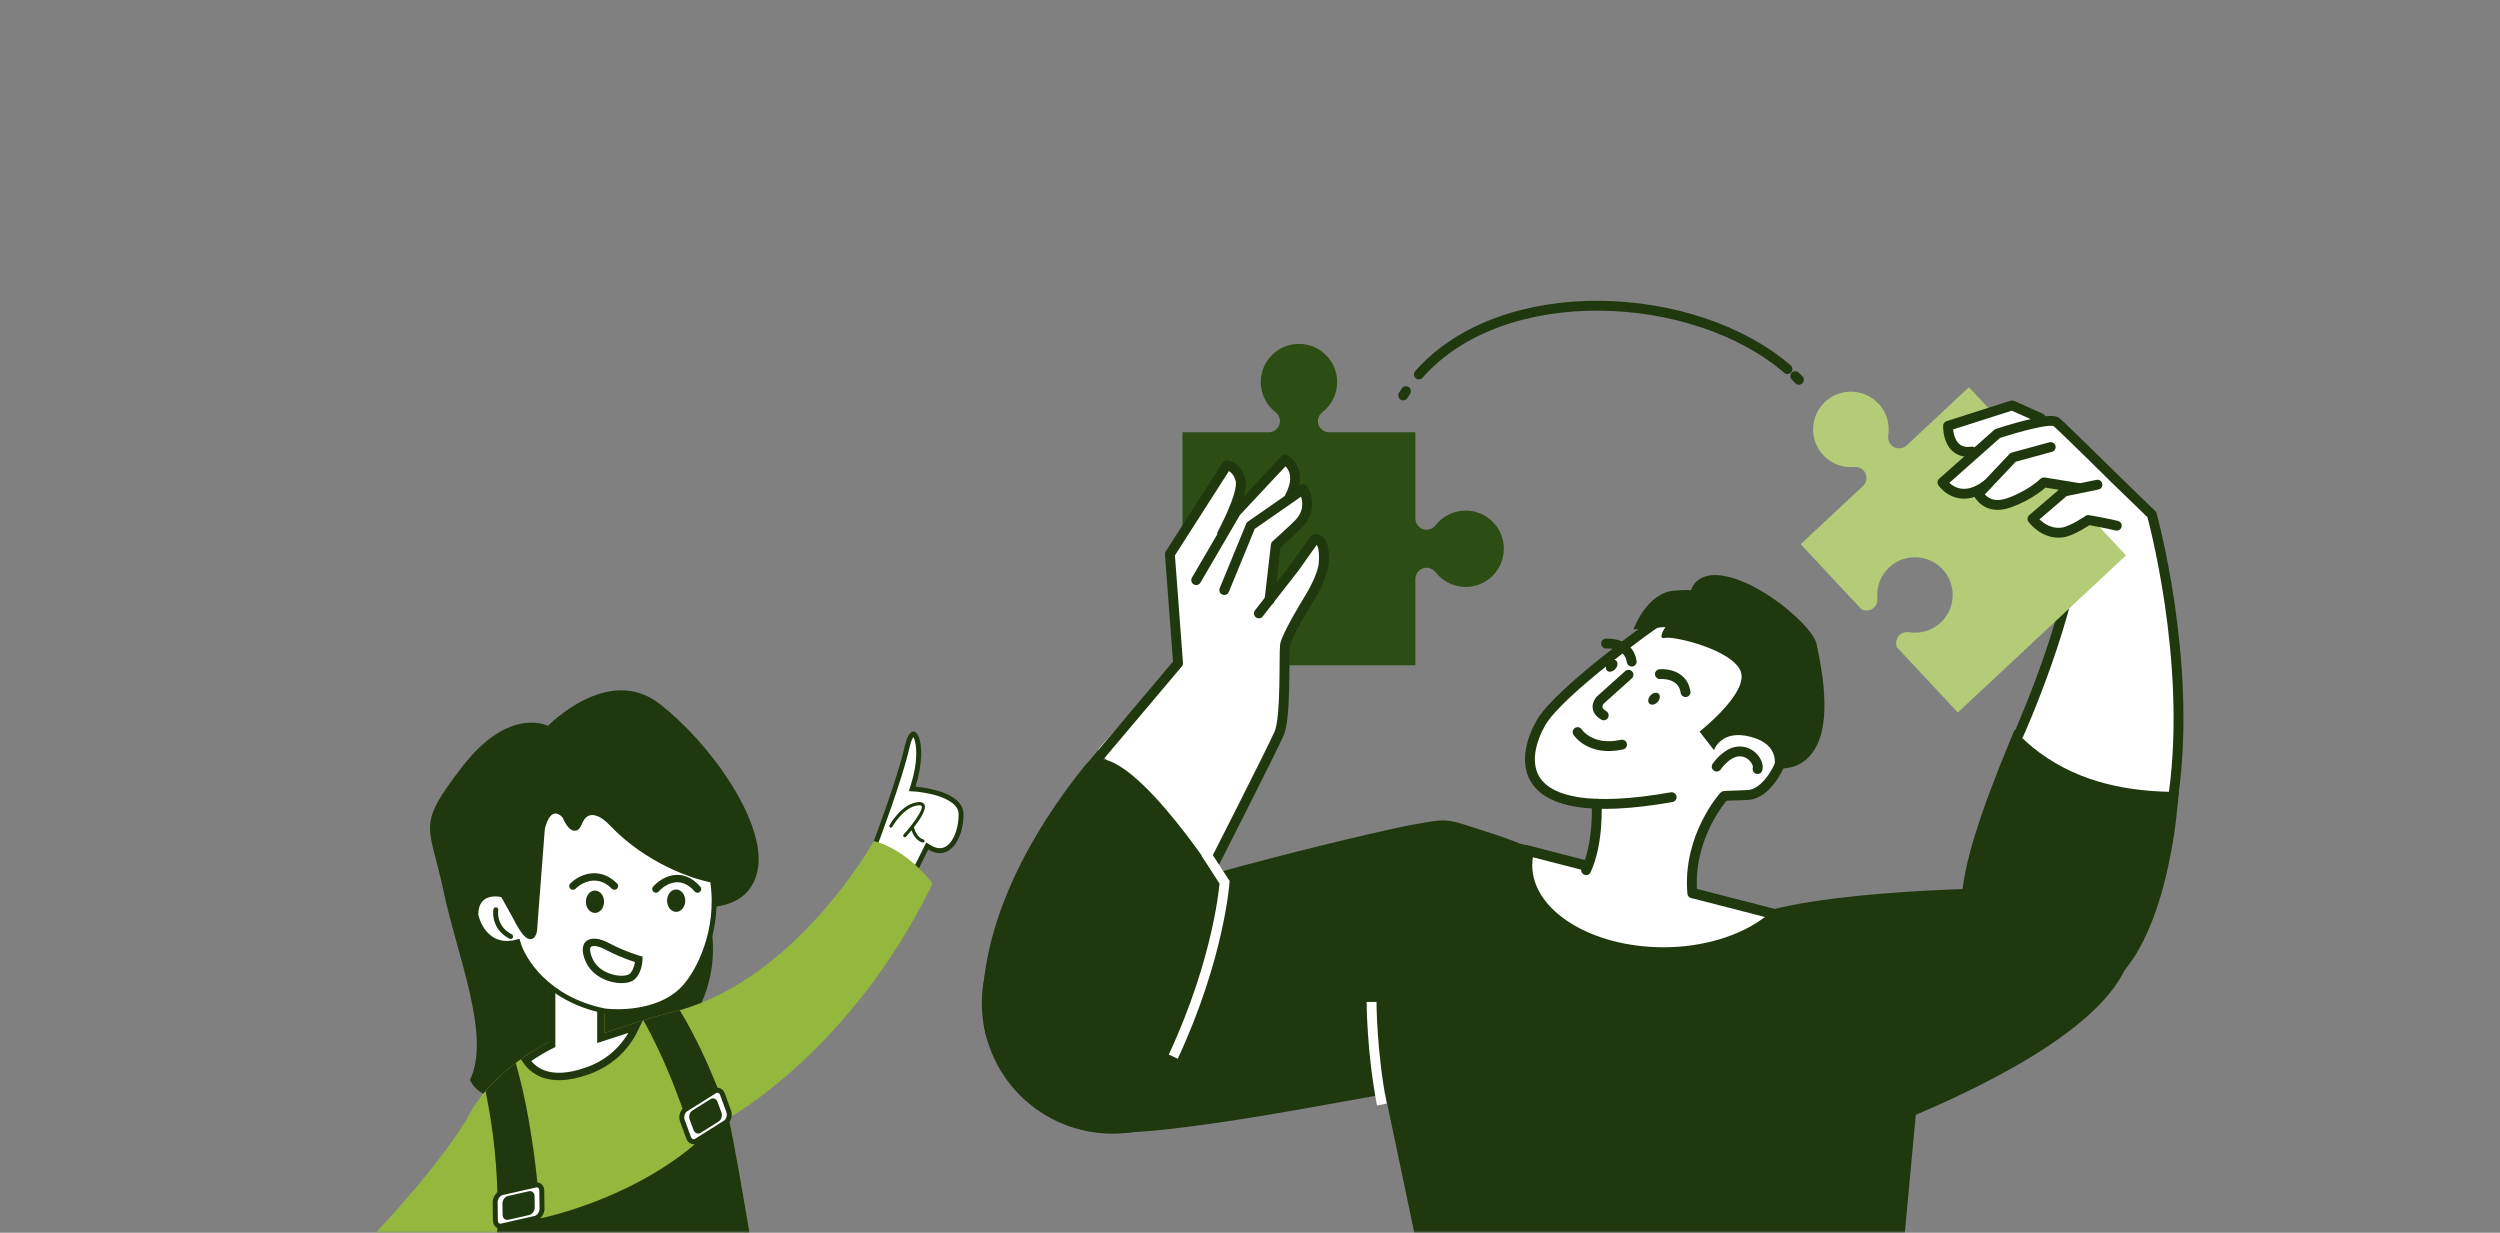 <svg width="507" height="250" viewBox="0 0 507 250" fill="none" xmlns="http://www.w3.org/2000/svg">
<rect x="0" y="0" width="507" height="250" fill="#808080" stroke="none"/>
<mask id="mask0_813_2704" style="mask-type:alpha" maskUnits="userSpaceOnUse" x="0" y="0" width="507" height="250">
<path d="M0.333 20C0.333 8.954 9.287 0 20.333 0H487C498.045 0 507 8.954 507 20V250H0.333V20Z" fill="#F4F7EB"/>
</mask>
<g mask="url(#mask0_813_2704)">
<path d="M434.138 102.899C434.138 102.899 437.14 105.443 438.297 110.988C439.454 116.534 440.611 127.395 441.528 138.486L440.83 159.751C440.83 159.751 440.715 161.366 439.673 161.481C438.631 161.596 426.852 161.022 421.181 158.25C415.511 155.477 409.048 149.931 409.048 149.931L421.181 113.417C421.181 113.417 423.495 94.696 434.117 102.899H434.138Z" fill="white"/>
<path d="M409.413 148.899C409.413 148.899 420.733 123.715 421.432 107.538" stroke="#20380E" stroke-width="2" stroke-linecap="round" stroke-linejoin="round"/>
<path d="M380.977 81.874C382.655 83.678 383.301 86.075 382.926 88.337C382.832 88.994 383.009 89.692 383.499 90.213C384.302 91.068 385.595 91.152 386.512 90.474L399.302 78.528L431.157 112.635L397.05 144.49L384.677 131.242C384.636 131.137 384.615 131.043 384.594 130.939C384.594 130.929 384.594 130.908 384.594 130.898C384.573 130.793 384.563 130.699 384.552 130.595V130.574C384.542 130.387 384.552 130.21 384.583 130.022C384.583 129.991 384.583 129.959 384.594 129.928C384.604 129.866 384.625 129.803 384.646 129.751C384.667 129.688 384.688 129.626 384.719 129.563C384.74 129.511 384.761 129.459 384.782 129.417C384.823 129.344 384.865 129.271 384.907 129.198C384.938 129.157 384.959 129.125 384.98 129.084C385.063 128.98 385.146 128.875 385.24 128.782C385.761 128.292 386.46 128.104 387.127 128.208C389.389 128.573 391.786 127.937 393.579 126.259C396.665 123.372 396.831 118.524 393.944 115.439C391.057 112.354 386.22 112.187 383.124 115.074C381.321 116.763 380.518 119.108 380.737 121.391C380.789 122.058 380.56 122.736 380.039 123.226C379.934 123.319 379.83 123.392 379.716 123.465C379.684 123.486 379.643 123.517 379.601 123.528C379.528 123.57 379.455 123.611 379.382 123.643C379.33 123.663 379.278 123.684 379.226 123.695C379.163 123.716 379.101 123.736 379.028 123.747C378.965 123.757 378.902 123.778 378.84 123.789C378.809 123.789 378.777 123.789 378.746 123.789C378.558 123.809 378.381 123.809 378.194 123.789H378.173C378.069 123.778 377.975 123.757 377.881 123.726C377.871 123.726 377.85 123.726 377.839 123.716C377.735 123.684 377.641 123.653 377.547 123.611L365.174 110.363L377.964 98.417C378.704 97.552 378.715 96.249 377.912 95.394C377.422 94.873 376.745 94.644 376.078 94.696C373.795 94.904 371.449 94.112 369.761 92.309C366.873 89.223 367.04 84.376 370.126 81.489C373.211 78.601 378.058 78.768 380.935 81.864L380.977 81.874Z" fill="#B4CC77"/>
<path d="M436.755 103.983L429.302 96.749C428.874 96.322 418.763 86.336 417.377 85.179C416.918 84.793 415.782 84.783 414.364 84.981C414.448 84.731 414.333 84.46 414.083 84.345L408.256 81.749C408.141 81.697 408.006 81.687 407.881 81.728L394.903 85.877C394.695 85.94 394.549 86.138 394.538 86.357C394.538 86.482 394.444 89.484 396.258 91.131C397.019 91.819 397.978 92.163 399.125 92.163C399.26 92.163 399.417 92.142 399.552 92.131L393.569 97.437C393.371 97.614 393.339 97.896 393.485 98.115C393.538 98.198 394.872 100.147 397.363 100.575C398.458 100.762 399.583 100.606 400.73 100.158C400.73 100.241 400.73 100.325 400.761 100.398C400.772 100.429 402.023 102.931 405.129 102.931C405.848 102.931 406.661 102.795 407.578 102.472C411.519 101.075 413.968 99.011 414.656 98.386L419.149 99.042L418.544 99.168C418.461 99.188 418.377 99.22 418.315 99.282L411.842 104.828C411.633 105.005 411.602 105.307 411.758 105.526C411.852 105.662 413.968 108.559 417.46 108.559C417.721 108.559 417.981 108.549 418.252 108.507C420.108 108.278 422.797 106.548 423.579 106.026C424.58 106.36 427.947 107.402 429.375 107.121C429.458 107.11 429.604 107.121 429.802 107.121C431.042 107.142 433.951 107.225 436.734 104.744C436.838 104.65 436.901 104.515 436.911 104.369C436.911 104.223 436.859 104.088 436.755 103.983Z" fill="white"/>
<path d="M343.868 239.733C345.265 242.224 424.007 219.344 431.752 194.535C437.839 175.032 406.109 180.098 406.109 180.098C406.109 180.098 359.285 180.442 350.873 188.135C342.451 195.827 343.003 238.19 343.868 239.733Z" fill="#20380E"/>
<path d="M287.037 134.911V117.274C287.12 116.085 288.111 115.137 289.32 115.137C290.039 115.137 290.685 115.481 291.102 116.012C292.52 117.847 294.73 119.035 297.231 119.035C301.505 119.035 304.976 115.564 304.976 111.29C304.976 107.017 301.505 103.546 297.231 103.546C294.74 103.546 292.52 104.734 291.102 106.558C290.685 107.09 290.039 107.434 289.32 107.434C288.1 107.434 287.12 106.495 287.037 105.297V87.67H269.327C268.17 87.545 267.273 86.586 267.273 85.398C267.273 84.678 267.617 84.032 268.149 83.615C269.984 82.198 271.172 79.988 271.172 77.486C271.172 73.202 267.701 69.741 263.427 69.741C259.153 69.741 255.682 73.212 255.682 77.486C255.682 79.977 256.87 82.198 258.695 83.615C259.226 84.032 259.57 84.678 259.57 85.398C259.57 86.586 258.663 87.545 257.517 87.67H239.807V134.911H287.058H287.037Z" fill="#2C4D13"/>
<path d="M267.888 109.206C267.211 108.664 266.523 108.862 266.45 108.882C266.335 108.914 266.242 108.987 266.179 109.08L262.239 114.647L258.215 119.817L259.247 110.79C259.925 110.185 262.645 107.736 263.802 106.547C267.232 103.024 264.772 98.98 264.741 98.938C264.668 98.813 264.542 98.73 264.407 98.698C264.271 98.667 264.126 98.698 264 98.782L262.593 99.762C263.219 98.188 263.344 96.739 262.958 95.467C262.385 93.58 260.905 92.778 260.842 92.746C260.634 92.632 260.373 92.684 260.217 92.851L251.044 102.67C251.836 100.606 252.409 98.49 252.096 97.239C251.325 94.154 248.969 93.841 248.875 93.83C248.677 93.81 248.479 93.903 248.375 94.07L236.826 112.103C236.763 112.197 236.732 112.312 236.742 112.427L238.389 134.337L222.91 151.745C222.733 151.943 222.733 152.245 222.91 152.444L245.196 176.762C245.29 176.867 245.436 176.929 245.582 176.929C245.602 176.929 245.634 176.929 245.655 176.929C245.821 176.908 245.967 176.804 246.051 176.648C246.561 175.647 258.549 152.1 259.935 148.889C260.967 146.481 261.009 139.372 261.04 134.671C261.05 132.878 261.061 131.46 261.123 130.96C261.301 129.532 264.469 124.122 265.668 122.162C265.793 121.964 268.743 117.388 268.983 114.292C269.181 111.666 268.827 109.967 267.899 109.226L267.888 109.206Z" fill="white"/>
<path d="M221.305 155.362L238.911 134.504L237.254 112.375L248.803 94.341C248.803 94.341 250.888 94.581 251.576 97.354C252.274 100.127 247.875 108.215 247.875 108.215" stroke="#20380E" stroke-width="2" stroke-linecap="round" stroke-linejoin="round"/>
<path d="M242.591 117.649L250.659 103.837L260.593 93.205C260.593 93.205 264.523 95.29 261.52 100.835" stroke="#20380E" stroke-width="2" stroke-linecap="round" stroke-linejoin="round"/>
<path d="M248.282 119.661L253.65 106.6L264.282 99.209C264.282 99.209 266.596 102.91 263.407 106.183C262.114 107.517 258.737 110.529 258.737 110.529L257.455 121.652" stroke="#20380E" stroke-width="2" stroke-linecap="round" stroke-linejoin="round"/>
<path d="M255.297 124.393L262.636 114.97L266.597 109.383C266.597 109.383 268.869 108.684 268.442 114.24C268.212 117.242 265.21 121.871 265.21 121.871C265.21 121.871 260.822 129.032 260.592 130.887C260.363 132.732 260.822 145.449 259.435 148.681C258.049 151.912 245.572 176.408 245.572 176.408" stroke="#20380E" stroke-width="2" stroke-linecap="round" stroke-linejoin="round"/>
<path d="M235.743 227.889C249.258 222.291 255.676 206.797 250.078 193.283C244.48 179.768 228.986 173.35 215.471 178.948C201.956 184.546 195.538 200.04 201.136 213.555C206.734 227.07 222.228 233.487 235.743 227.889Z" fill="#20380E"/>
<path d="M200.05 210.317C198.779 206.324 196.235 184.976 219.928 155.362C226.86 146.7 247.656 179.285 247.656 179.285C247.656 179.285 240.38 212.558 233.448 220.532C226.516 228.506 200.061 210.317 200.061 210.317H200.05Z" fill="#20380E"/>
<path d="M307.968 170.998C307.968 170.998 307.968 170.977 307.968 170.967C306.238 170.279 304.591 169.674 303.111 169.205C298.306 167.694 296.127 166.849 294.324 166.537C292.281 166.172 290.727 166.484 286.37 167.266C278.198 168.736 225.464 181.39 214.988 187.926L212.247 215.81C212.247 215.81 212.841 228.35 222.003 229.549C232.636 230.935 264.668 224.774 276.416 222.679C279.23 222.179 280.908 221.845 280.908 221.845L286.819 250H386.303L391.505 193.847L307.968 170.998Z" fill="#20380E"/>
<path d="M244.529 173.041L248.344 178.93C248.344 178.93 247.302 194.181 237.941 214.288" stroke="white" stroke-width="2"/>
<path d="M426.967 200.424C416.814 207.398 400.449 198.423 398.062 185.862C396.623 178.315 402.273 163.18 407.797 149.827C408.058 149.212 408.308 148.608 408.558 148.003C410.049 149.765 411.821 151.307 413.656 152.662C421.953 158.76 431.835 160.637 441.862 160.595C441.81 161.189 441.769 161.762 441.717 162.336C441.466 165.046 441.174 167.506 440.841 169.643C438.006 187.468 432.564 196.578 426.956 200.414L426.967 200.424Z" fill="#20380E"/>
<path d="M337.364 193.149C322.114 193.149 309.699 185.216 309.699 175.48C309.699 174.511 309.824 173.541 310.085 172.572L360.14 185.466C354.991 190.24 346.464 193.159 337.354 193.159L337.364 193.149Z" fill="white"/>
<path d="M310.876 173.854L357.929 185.967C352.894 189.813 345.368 192.106 337.363 192.106C322.686 192.106 310.741 184.643 310.741 175.48C310.741 174.938 310.782 174.396 310.876 173.854ZM309.375 171.321C308.906 172.655 308.656 174.052 308.656 175.48C308.656 185.821 321.508 194.191 337.363 194.191C347.943 194.191 357.179 190.459 362.151 184.903L309.375 171.311V171.321Z" fill="#20380E"/>
<path d="M343.128 123.486C343.128 123.486 322.217 134.202 314.973 143.114C307.728 152.016 307.499 161.137 321.915 162.94C321.915 162.94 324.949 161.366 323.885 166.735C322.78 172.311 321.582 177.732 321.582 177.732L343.076 183.246C343.076 183.246 342.711 174.688 344.743 170.258C346.776 165.828 349.632 161.45 349.632 161.45L354.344 161.241C354.344 161.241 360.348 160.605 361.745 152.183C363.141 143.75 362.641 125.227 343.128 123.507V123.486Z" fill="white"/>
<path d="M327.575 135.682C327.054 136.245 326.314 136.391 325.918 136.026C325.522 135.661 325.616 134.9 326.127 134.348C326.648 133.785 327.388 133.639 327.784 134.004C328.18 134.369 328.086 135.13 327.575 135.682Z" fill="#20380E"/>
<path d="M336.165 142.364C335.644 142.927 334.904 143.073 334.507 142.708C334.111 142.343 334.205 141.582 334.716 141.03C335.237 140.467 335.977 140.321 336.373 140.686C336.769 141.05 336.676 141.811 336.165 142.364Z" fill="#20380E"/>
<path d="M336.634 136.714C336.634 136.714 341.22 136.297 341.835 140.362" stroke="#20380E" stroke-width="2" stroke-linecap="round" stroke-linejoin="round"/>
<path d="M325.709 130.522C325.709 130.522 330.296 130.105 330.911 134.171" stroke="#20380E" stroke-width="2" stroke-linecap="round" stroke-linejoin="round"/>
<path d="M335.821 126.238C335.821 126.238 316.235 140.123 312.524 146.554C308.813 152.986 305.477 167.558 339.011 161.669" stroke="#20380E" stroke-width="2" stroke-linecap="round" stroke-linejoin="round"/>
<path d="M330.254 136.839C328.336 138.559 326.429 140.279 324.511 141.999C324.511 141.999 322.916 143.708 325.23 145.074" stroke="#20380E" stroke-width="2" stroke-linecap="round" stroke-linejoin="round"/>
<path d="M319.936 148.472C319.936 148.472 322.479 152.444 328.952 151.005" stroke="#20380E" stroke-width="2" stroke-linecap="round" stroke-linejoin="round"/>
<path d="M344.681 148.357C344.681 148.357 354.771 140.456 352.988 136.089C351.195 131.721 339.406 128.948 337.686 129.365C335.977 129.772 337.749 127.166 337.749 127.166L331.265 127.656C331.265 127.656 333.913 120.255 339.448 119.786C344.983 119.317 342.794 120.213 342.794 120.213C342.794 120.213 343.471 115.043 351.06 117.117C358.638 119.192 367.759 127.447 368.374 130.501C368.999 133.545 371.564 144.49 368.603 150.849C365.643 157.207 359.795 155.675 359.795 155.675C359.795 155.675 361.244 151.068 355.104 149.442C348.965 147.815 347.599 152.141 347.599 152.141L344.67 148.368L344.681 148.357Z" fill="#20380E"/>
<path d="M348.142 155.467C348.142 155.467 350.05 152.621 352.489 152.402C355.095 152.173 356.836 154.706 356.429 155.967" stroke="#20380E" stroke-width="2" stroke-linecap="round" stroke-linejoin="round"/>
<path d="M360.932 155.07C360.932 155.07 358.42 161.106 354.344 161.231C349.445 161.377 349.633 161.439 349.633 161.439C349.633 161.439 342.19 169.653 343.201 181.161" stroke="#20380E" stroke-width="2" stroke-linecap="round" stroke-linejoin="round"/>
<path d="M323.802 162.992C323.802 162.992 324.25 170.946 321.665 176.47" stroke="#20380E" stroke-width="2" stroke-linecap="round" stroke-linejoin="round"/>
<path d="M413.874 84.814L408.047 82.218L395.069 86.367C395.069 86.367 394.85 92.267 399.937 91.579" stroke="#20380E" stroke-width="2" stroke-linecap="round" stroke-linejoin="round"/>
<path d="M440.841 160.803C444.541 133.66 436.39 104.359 436.39 104.359L428.926 97.124C428.926 97.124 418.419 86.732 417.033 85.585C415.647 84.428 405.087 87.931 405.087 87.931L393.923 97.833C393.923 97.833 397.155 102.691 402.94 98.292" stroke="#20380E" stroke-width="2" stroke-linecap="round" stroke-linejoin="round"/>
<path d="M415.886 90.662L408.256 92.746L401.241 100.168C401.241 100.168 402.888 103.587 407.422 101.971C411.956 100.366 414.5 97.823 414.5 97.823L421.661 98.98" stroke="#20380E" stroke-width="2" stroke-linecap="round" stroke-linejoin="round"/>
<path d="M425.361 98.292L418.658 99.678L412.185 105.224C412.185 105.224 414.499 108.455 418.189 107.996C420.232 107.736 423.505 105.453 423.505 105.453C423.505 105.453 427.8 106.224 429.28 106.61" stroke="#20380E" stroke-width="2" stroke-linecap="round" stroke-linejoin="round"/>
<path d="M284.567 80.196C284.755 79.904 284.943 79.612 285.13 79.321" stroke="#20380E" stroke-width="2" stroke-linecap="round" stroke-linejoin="round"/>
<path d="M287.747 75.933C304.873 56.492 343.639 58.588 362.496 74.849" stroke="#20380E" stroke-width="2" stroke-linecap="round" stroke-linejoin="round"/>
<path d="M364.08 76.287C364.33 76.527 364.58 76.777 364.82 77.017" stroke="#20380E" stroke-width="2" stroke-linecap="round" stroke-linejoin="round"/>
<path d="M278.156 203.197C278.156 203.197 278.156 213.246 280.241 223.993" stroke="white" stroke-width="2"/>
<g clip-path="url(#clip0_813_2704)">
<path d="M143.192 183.954C143.192 183.954 152.942 184.604 153.808 175.308C154.675 166.012 144.058 150.665 133.66 142.667C123.261 134.67 111.128 147.208 111.128 147.208C111.128 147.208 103.327 143.102 93.795 155.422C84.262 167.743 87.079 167.096 89.895 180.498C92.711 193.9 99.645 210.111 95.312 218.975C95.312 218.975 97.477 225.893 112.427 222.217C116.779 221.147 121.884 219.472 126.934 217.637C140.615 212.664 147.834 197.725 143.192 183.957V183.954Z" fill="#20380E"/>
<path d="M187.809 172.057L183.954 179.75L176.494 174.462L177.679 170.717L177.688 170.693L177.728 170.587C177.764 170.493 177.816 170.354 177.882 170.176C178.016 169.819 178.209 169.302 178.444 168.661C178.915 167.379 179.56 165.6 180.251 163.61C181.633 159.639 183.212 154.805 183.977 151.424C184.161 150.611 184.373 150.005 184.589 149.578C184.81 149.141 185.01 148.942 185.139 148.869C185.228 148.819 185.282 148.822 185.365 148.877C185.486 148.957 185.654 149.154 185.82 149.539C186.145 150.297 186.367 151.574 186.31 153.274C186.254 154.963 185.924 157.039 185.179 159.376L184.985 159.985L185.622 160.027L185.622 160.027L185.622 160.027L185.623 160.027L185.627 160.028L185.646 160.029C185.663 160.03 185.689 160.032 185.723 160.035C185.791 160.041 185.893 160.05 186.023 160.063C186.283 160.09 186.656 160.134 187.104 160.202C188.002 160.338 189.192 160.569 190.377 160.95C191.568 161.333 192.718 161.856 193.562 162.557C194.396 163.251 194.905 164.093 194.905 165.148C194.905 167.559 194.219 169.862 193.072 171.23C192.505 171.907 191.844 172.335 191.112 172.468C190.382 172.601 189.516 172.453 188.513 171.852L188.05 171.575L187.809 172.057Z" fill="white" stroke="#20380E"/>
<path d="M147.74 226.755L147.745 226.769L147.75 226.783L147.754 226.799L147.766 226.841C147.799 226.953 147.86 227.196 147.965 227.675L147.991 227.79L147.998 227.822C148.506 230.144 149.913 237.268 153.375 258.314C158.141 287.28 162.908 335.915 162.908 335.915L137.775 346.507L134.069 316.023V316.016L129.975 282.308H126.075L119.415 329.301L116.978 346.507L91.412 334.834L100.729 252.045C91.196 262.852 67.363 276.471 67.363 276.471C62.163 270.634 60.213 264.366 60.213 264.366C70.612 257.665 90.112 235.399 95.094 226.106C96.04 224.347 97.201 222.726 98.463 221.254C100.401 218.994 102.581 217.085 104.58 215.572C104.94 215.296 105.294 215.035 105.64 214.787C108.716 212.585 111.125 211.407 111.125 211.407V195.628L122.608 201.247V209.462L129.275 207.287C129.609 207.178 129.947 207.07 130.284 206.965C130.345 206.946 130.408 206.925 130.469 206.909C132.517 206.271 134.589 205.708 136.67 205.183C137.066 205.082 137.459 204.977 137.85 204.865C161.99 197.999 177.206 170.555 177.206 170.555C184.356 172.5 189.122 179.201 189.122 179.201C172.655 213.138 147.74 226.757 147.74 226.757V226.755Z" fill="#94B73D"/>
<path d="M119.111 217.184L119.358 217.884L119.111 217.184C115.06 218.617 112.227 218.521 110.251 217.809C108.566 217.202 107.426 216.117 106.656 214.991C107.935 214.103 109.069 213.409 109.914 212.921C110.398 212.641 110.787 212.43 111.054 212.289C111.187 212.219 111.289 212.166 111.357 212.131C111.392 212.114 111.417 212.101 111.434 212.093L111.452 212.084L111.456 212.082L111.457 212.081L111.457 212.081L111.457 212.081L111.457 212.081L111.878 211.876V211.407V196.83L121.86 201.715V209.462V210.495L122.843 210.175L128.959 208.18C127.266 211.795 124.304 215.347 119.111 217.184Z" fill="white" stroke="#20380E" stroke-width="1.5"/>
<path d="M162.469 336.375L162.489 336.571L137.665 347.395L134.572 315.998V315.985L134.568 315.955L130.474 282.248L130.42 281.808H129.977H126.077H125.643L125.582 282.238L118.922 329.231L118.922 329.234L116.464 347.414L91.199 336.789L101.23 252.104L101.232 252.089L101.233 252.074C101.362 249.815 101.426 247.554 101.426 245.295C101.426 237.267 100.613 229.261 99.007 221.397C100.69 219.464 102.55 217.795 104.308 216.418C105.782 221.628 108.019 231.617 109.117 247.11L109.157 247.675L109.712 247.565L109.615 247.075C109.712 247.565 109.712 247.565 109.713 247.565L109.713 247.565L109.716 247.565L109.727 247.562L109.767 247.554C109.802 247.547 109.853 247.537 109.92 247.522C110.055 247.493 110.253 247.45 110.509 247.391C111.021 247.273 111.766 247.091 112.701 246.838C114.573 246.331 117.208 245.536 120.272 244.381C126.396 242.073 134.252 238.319 141.135 232.542L141.383 232.335L141.295 232.024L140.814 232.159C141.295 232.024 141.295 232.024 141.295 232.024L141.295 232.023L141.294 232.021L141.292 232.013L141.283 231.982L141.249 231.862C141.218 231.757 141.173 231.602 141.113 231.4C140.993 230.997 140.815 230.409 140.581 229.669C140.113 228.188 139.422 226.095 138.529 223.644C136.8 218.9 134.311 212.801 131.214 207.205C133.059 206.645 134.924 206.141 136.8 205.668L136.8 205.668C137.076 205.598 137.35 205.525 137.624 205.45C140.675 210.572 143.07 215.879 144.711 219.937C145.549 222.009 146.189 223.753 146.62 224.978C146.836 225.59 146.999 226.073 147.108 226.402C147.162 226.567 147.203 226.693 147.23 226.778L147.261 226.873L147.268 226.897L147.27 226.903L147.271 226.904L147.271 226.904L147.271 226.904L147.274 226.913L147.278 226.927L147.278 226.927L147.279 226.931L147.28 226.933L147.281 226.937L147.289 226.966L147.485 227.785L147.486 227.791L147.509 227.894L147.51 227.899L147.516 227.927L147.517 227.929C148.022 230.237 149.427 237.349 152.889 258.395L153.383 258.314L152.889 258.395C155.27 272.865 157.679 292.498 159.493 308.52C160.4 316.53 161.158 323.635 161.689 328.737C161.955 331.288 162.164 333.339 162.306 334.751C162.378 335.458 162.432 336.004 162.469 336.375Z" fill="#20380E" stroke="#20380E"/>
<path d="M124 167C131.2 174.6 140.667 177.833 144.5 178.5C146.1 188.9 141.5 197.167 139 200C134.6 205.2 126.167 205.5 122.5 205C110.9 202.6 106 194.667 105 191C99.4 192.6 97 188 96.5 185.5C96.5 181.1 100.167 181 102 181.5L104.5 186C107.7 192.4 108.5 189.667 108.5 187.5L110 168C111.2 163.2 113.5 164.333 114.5 165.5C116.1 169.1 117.167 168 117.5 167C119.1 163 122.5 165.333 124 167Z" fill="white" stroke="#20380E"/>
<path d="M101.726 248.631L101.726 248.631C101.365 248.713 101.066 248.623 100.853 248.437C100.636 248.248 100.471 247.924 100.466 247.48L100.466 247.48L100.419 243.836C100.419 243.836 100.419 243.836 100.419 243.836C100.408 242.911 101.087 242.034 101.849 241.861C101.849 241.861 101.849 241.861 101.849 241.861L108.614 240.327L108.614 240.327C108.975 240.245 109.274 240.335 109.487 240.521C109.704 240.71 109.868 241.034 109.874 241.478L109.874 241.478L109.921 245.121C109.921 245.122 109.921 245.122 109.921 245.122C109.932 246.047 109.253 246.923 108.491 247.096C108.491 247.096 108.491 247.096 108.491 247.096L101.726 248.631Z" fill="white" stroke="#20380E"/>
<path d="M107.307 246.414L103.091 247.369C102.457 247.514 101.935 247.059 101.925 246.353L101.897 244.081C101.888 243.375 102.396 242.686 103.03 242.541L107.246 241.586C107.881 241.441 108.403 241.897 108.412 242.602L108.44 244.875C108.45 245.58 107.942 246.269 107.307 246.414Z" fill="#20380E"/>
<path d="M141.217 231.379L141.217 231.379C140.904 231.576 140.591 231.59 140.329 231.485C140.061 231.379 139.798 231.128 139.644 230.71L139.644 230.71L138.387 227.288L138.387 227.288C138.068 226.42 138.417 225.368 139.078 224.952C139.078 224.952 139.078 224.952 139.078 224.952L144.949 221.264L144.949 221.264C145.263 221.067 145.575 221.053 145.838 221.158C146.106 221.265 146.369 221.515 146.522 221.934L146.522 221.934L147.779 225.355L147.779 225.356C148.099 226.223 147.75 227.275 147.088 227.691C147.088 227.691 147.088 227.691 147.088 227.691L141.217 231.379Z" fill="white" stroke="#20380E"/>
<path d="M145.746 227.439L142.087 229.737C141.537 230.083 140.891 229.826 140.647 229.165L139.863 227.033C139.62 226.369 139.87 225.552 140.42 225.206L144.079 222.908C144.629 222.562 145.276 222.819 145.519 223.48L146.303 225.613C146.547 226.276 146.296 227.093 145.746 227.439Z" fill="#20380E"/>
<path d="M187.235 170.235C187.221 170.233 185.929 169.943 185.339 167.775C186.575 166.192 187.944 164.118 187.488 163.181C187.359 162.917 187.045 162.614 186.282 162.663C182.895 162.887 180.486 167.187 180.385 167.369C180.299 167.526 180.357 167.724 180.514 167.81C180.671 167.897 180.87 167.838 180.957 167.682C180.98 167.64 183.288 163.513 186.327 163.31C186.549 163.296 186.83 163.31 186.905 163.464C187.181 164.031 186.06 165.797 184.758 167.46C184.735 167.483 184.714 167.509 184.697 167.537C184.218 168.147 183.714 168.742 183.248 169.256C183.129 169.389 183.138 169.595 183.272 169.714C183.335 169.77 183.412 169.798 183.489 169.798C183.578 169.798 183.667 169.763 183.731 169.691C183.934 169.466 184.356 168.992 184.847 168.392C185.599 170.545 187.043 170.858 187.109 170.872C187.13 170.877 187.151 170.879 187.172 170.879C187.324 170.879 187.46 170.772 187.49 170.618C187.525 170.443 187.411 170.272 187.235 170.237V170.235Z" fill="#20380E"/>
<path d="M120.66 185.143C121.678 185.143 122.503 184.127 122.503 182.873C122.503 181.619 121.678 180.603 120.66 180.603C119.643 180.603 118.818 181.619 118.818 182.873C118.818 184.127 119.643 185.143 120.66 185.143Z" fill="#20380E"/>
<path d="M137.125 184.928C138.142 184.928 138.967 183.912 138.967 182.658C138.967 181.404 138.142 180.388 137.125 180.388C136.107 180.388 135.282 181.404 135.282 182.658C135.282 183.912 136.107 184.928 137.125 184.928Z" fill="#20380E"/>
<path d="M129.551 194.567C129.541 194.817 129.514 195.139 129.45 195.496C129.301 196.338 128.965 197.302 128.251 198.014C127.989 198.276 127.466 198.511 126.685 198.596C125.925 198.679 125.009 198.61 124.072 198.36C122.185 197.858 120.353 196.673 119.499 194.778C118.558 192.69 118.961 191.733 119.423 191.394C119.695 191.195 120.133 191.068 120.764 191.121C121.392 191.175 122.161 191.406 123.016 191.858L123.016 191.858C124.897 192.851 126.664 193.567 127.96 194.035C128.609 194.269 129.142 194.442 129.514 194.556C129.527 194.56 129.539 194.564 129.551 194.567Z" fill="white" stroke="#20380E" stroke-width="1.5"/>
<path d="M116.188 179.695C117.591 178.292 121.24 176.327 124.608 179.695" stroke="#20380E" stroke-width="1.5" stroke-linecap="round"/>
<path d="M133.028 180.297C134.432 178.693 138.08 176.448 141.449 180.297" stroke="#20380E" stroke-width="1.5" stroke-linecap="round"/>
<path d="M100.551 184.507C100.35 185.71 100.671 188.477 103.558 189.92" stroke="#20380E" stroke-linecap="round"/>
</g>
</g>
<defs>
<clipPath id="clip0_813_2704">
<rect width="157.405" height="210.506" fill="white" transform="translate(38 140)"/>
</clipPath>
</defs>
</svg>
